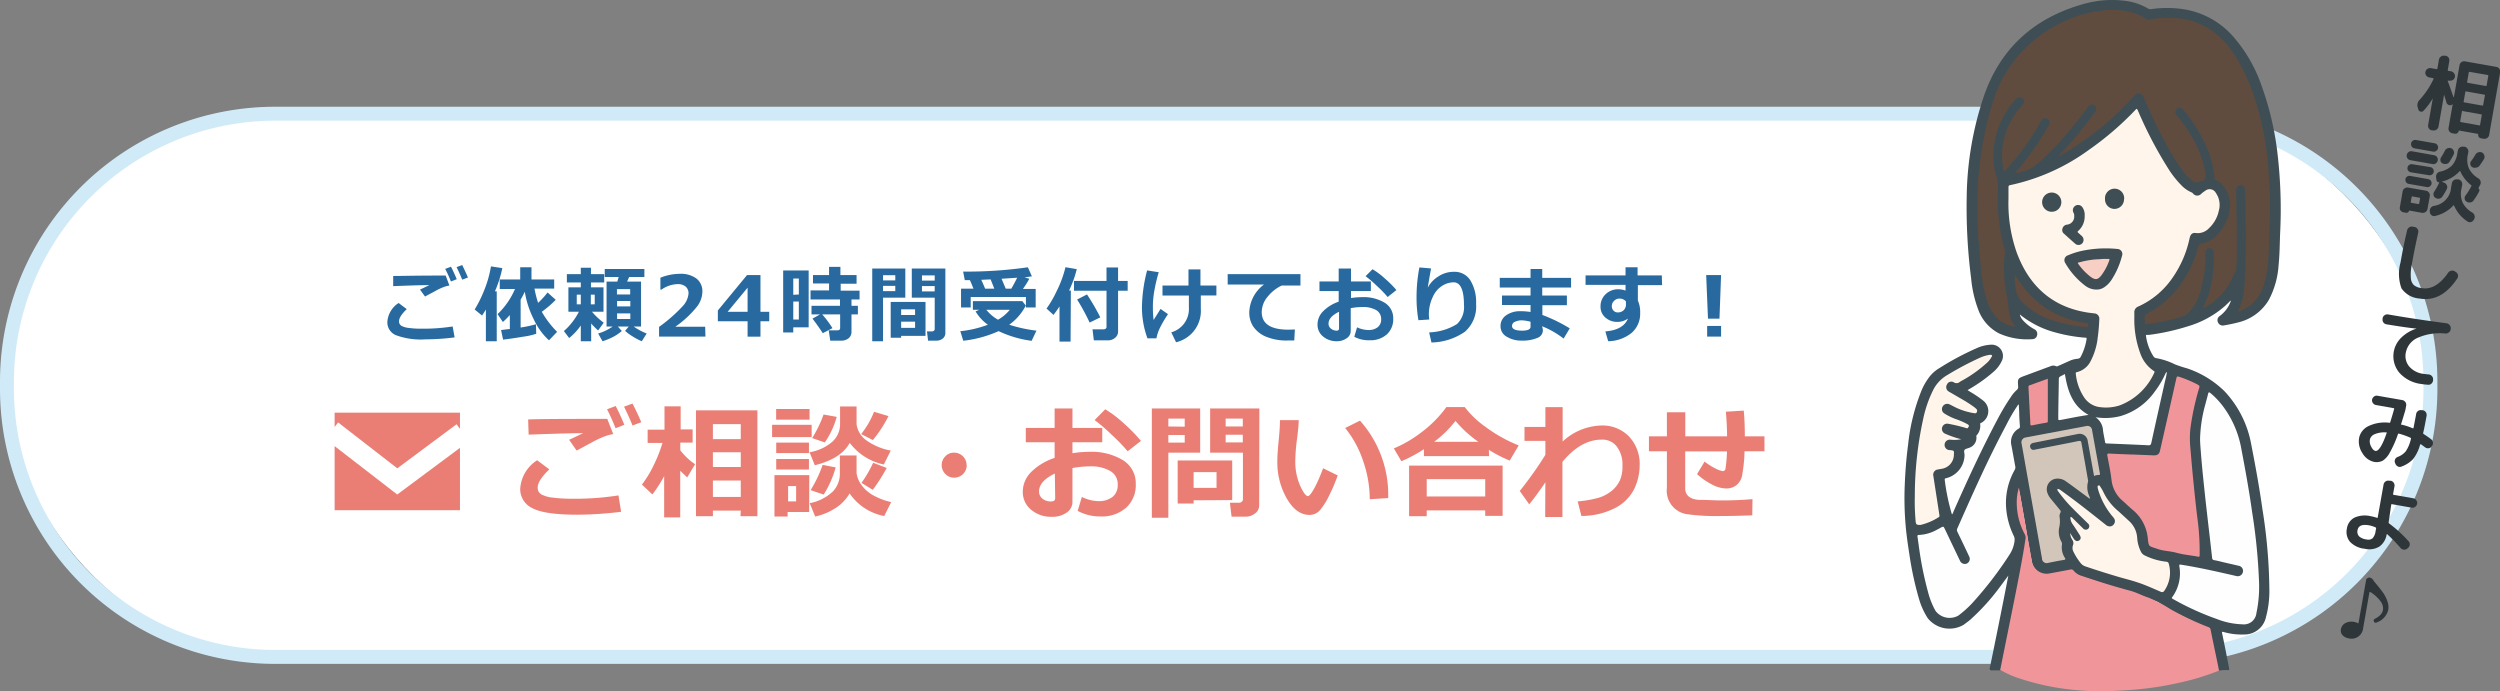 <svg xmlns="http://www.w3.org/2000/svg" width="358.99" height="99.28" viewBox="0 0 358.99 99.28"><rect x="0" y="0" width="358.99" height="99.28" fill="#808080" stroke="none"/><defs><style>.cls-1{fill:#fff;}.cls-2{fill:#d0ebf7;}.cls-3,.cls-4{fill:#ea7e75;}.cls-3{fill-rule:evenodd;}.cls-5{fill:#286aa0;}.cls-6{fill:#3e4e54;}.cls-7{fill:#f0969b;}.cls-8{fill:#604c3f;}.cls-9{fill:#fff5eb;}.cls-10{fill:#fefefe;}.cls-11{fill:#d2c6ba;}.cls-12{fill:#614c3f;}.cls-13{fill:#f8cfc5;}.cls-14{fill:#2f363a;}</style></defs><title>f_mail</title><g id="レイヤー_2" data-name="レイヤー 2"><g id="ヘッダー"><rect class="cls-1" x="1" y="16.33" width="348" height="78" rx="38.5"/><path class="cls-2" d="M310.5,17.33A37.54,37.54,0,0,1,348,54.83v1a37.55,37.55,0,0,1-37.5,37.5H39.5A37.55,37.55,0,0,1,2,55.83v-1a37.54,37.54,0,0,1,37.5-37.5h271m0-2H39.5A39.49,39.49,0,0,0,0,54.83v1a39.5,39.5,0,0,0,39.5,39.5h271A39.5,39.5,0,0,0,350,55.83v-1a39.49,39.49,0,0,0-39.5-39.5Z"/><polygon class="cls-3" points="48.55 60.66 57.05 67.25 65.56 60.92 66.05 61.58 66.05 59.26 48.05 59.26 48.05 61.31 48.55 60.66"/><polygon class="cls-3" points="57.04 71.01 48.05 64.06 48.05 73.26 66.05 73.26 66.05 64.31 57.04 71.01"/><path class="cls-4" d="M89.19,73.49a53.27,53.27,0,0,1-6.29.42c-3.11,0-5.26-.31-6.43-.93a3,3,0,0,1-1.77-2.75,5.22,5.22,0,0,1,2.43-4.14l1.75,1.31c-1.11,1.06-1.67,1.93-1.67,2.61a1.38,1.38,0,0,0,.11.55,1.19,1.19,0,0,0,.51.48,4.42,4.42,0,0,0,1.49.41,22,22,0,0,0,2.74.17h.65a41,41,0,0,0,6.1-.48ZM88.06,62.33a6.61,6.61,0,0,0-1.35.38,13.24,13.24,0,0,0-1.51.7L82.8,64.7l-1.08-1.55c.22-.09.9-.41,2-.95-1.73,0-4.34.09-7.81.21l-.07-2.18c1.66-.06,4.83-.08,9.51-.08H87.2ZM89.65,61l-1.26.49a28.23,28.23,0,0,0-1.22-2.72l1.24-.47A29.67,29.67,0,0,1,89.65,61Zm2.43-.37-1.25.47c-.37-.9-.77-1.8-1.22-2.7l1.21-.45C91.26,58.78,91.68,59.68,92.08,60.6Z"/><path class="cls-4" d="M95.37,68.37A19.19,19.19,0,0,1,93.68,71l-1.5-1.42a15.87,15.87,0,0,0,1.68-2.76,20.56,20.56,0,0,0,1.27-3.22H93v-1.9h2.42V58.35h2.32v3.31h1.72v1.9H97.69v1.1a9.1,9.1,0,0,0,2.12,2l-1.13,1.89c-.38-.35-.71-.67-1-.95V74.3H95.37Zm11,4.95h-4v.8H99.94V58.92h8.82v15.2h-2.43Zm0-10.26V60.9h-4v2.16Zm-4,4h4V64.94h-4Zm0,4.3h4V69h-4Z"/><path class="cls-4" d="M116.55,62.76h-5.68V61h5.68Zm-.36,10.76H113.1v.65h-1.89V68.23h5Zm.06-13.26h-4.8V58.73h4.8Zm-.09,4.8h-4.7v-1.5h4.7Zm0,2.36h-4.7V65.91h4.7ZM114.32,72V69.8h-1.15V72ZM122,70.85a6.05,6.05,0,0,1-2,2.09,8.67,8.67,0,0,1-2.94,1.23l-.79-1.92a6.58,6.58,0,0,0,3.33-1.68,3.67,3.67,0,0,0,1-2.56V65.4H123v2.54a3.65,3.65,0,0,0,.72,1.72,5.17,5.17,0,0,0,1.91,1.59,9.42,9.42,0,0,0,2.34.85l-1,2A7.74,7.74,0,0,1,122,70.85Zm0-7.22c-.82,1.49-2.48,2.55-5,3.18l-.75-1.87a6.65,6.65,0,0,0,3.26-1.5,3.38,3.38,0,0,0,1.12-2.54V58.37H123v2.56a3.41,3.41,0,0,0,1.49,2.36,8.82,8.82,0,0,0,3.42,1.41l-1,2A8.24,8.24,0,0,1,122.05,63.63ZM120,67.12a14.7,14.7,0,0,1-1.72,3.9l-1.88-.64a18.25,18.25,0,0,0,1.73-3.63Zm.15-7.26a12.11,12.11,0,0,1-1.71,3.67l-1.82-.62a17.19,17.19,0,0,0,1.64-3.39Zm7.43-.11a17.67,17.67,0,0,1-2.24,3.44l-1.68-.86a12.45,12.45,0,0,0,1.85-3.2Zm-.25,7.45a27.29,27.29,0,0,1-2,3.14l-1.63-1a17.21,17.21,0,0,0,1.68-2.89Z"/><path class="cls-4" d="M138.82,66.79a1.79,1.79,0,0,1-1.8,1.8,1.69,1.69,0,0,1-1.27-.53,1.79,1.79,0,0,1,0-2.54A1.69,1.69,0,0,1,137,65a1.79,1.79,0,0,1,1.8,1.8Z"/><path class="cls-4" d="M154.75,73.36l.6-2a5.63,5.63,0,0,0,2.41.6,3.17,3.17,0,0,0,2-.61,2.11,2.11,0,0,0,.74-1.71,2.17,2.17,0,0,0-1.06-2,5.48,5.48,0,0,0-2.95-.67,14,14,0,0,0-2.49.24V72a1.85,1.85,0,0,1-.85,1.62,3.56,3.56,0,0,1-2.12.59,4.42,4.42,0,0,1-2.95-1,3.25,3.25,0,0,1-1.21-2.61,4,4,0,0,1,1.23-2.85,8.62,8.62,0,0,1,3.34-2V63.51h-4.14V61.45h4.14v-2.8H154v2.8h4.28v2.06H154v1.57a15.47,15.47,0,0,1,2.45-.2,8.67,8.67,0,0,1,4.8,1.2,3.87,3.87,0,0,1,1.84,3.43,4.33,4.33,0,0,1-1.39,3.4A5.26,5.26,0,0,1,158,74.16,6.73,6.73,0,0,1,154.75,73.36ZM151.47,68c-1.51.72-2.27,1.59-2.27,2.58a1.32,1.32,0,0,0,.53,1.06A1.88,1.88,0,0,0,151,72c.35,0,.52-.17.52-.5Zm12.35-4.68-1.89,1.48a25.75,25.75,0,0,0-2.27-2.34,23.67,23.67,0,0,0-2.48-2.14l1.53-1.55a16.8,16.8,0,0,1,2.64,2A24,24,0,0,1,163.82,63.29Z"/><path class="cls-4" d="M172.34,65h-4.57v9.34H165.4V58.65h6.94Zm-2.22-3.73V60.11h-2.35v1.13Zm0,2.29v-1.1h-2.35v1.1Zm1.28,8.28v.47h-2.29V66.12h7.83v5.69Zm0-1.78h3.29V67.8H171.4Zm9.41,2.52a1.39,1.39,0,0,1-.58,1.14,2.12,2.12,0,0,1-1.38.47h-2l-.24-2h1.32a.54.54,0,0,0,.38-.14.44.44,0,0,0,.17-.36V65h-4.71V58.65h7.07ZM176,61.24h2.46V60.11H176Zm2.46,1.19H176v1.1h2.46Z"/><path class="cls-4" d="M192.09,68.27A25.15,25.15,0,0,1,190.94,71a10.5,10.5,0,0,1-1.36,2.22,2,2,0,0,1-1.54.72c-1.26,0-2.35-.78-3.26-2.35a10.47,10.47,0,0,1-1.36-5.38c0-.66.06-1.64.19-2.94s.19-2.29.19-2.94h2.69q0,.89-.27,2.91a25.88,25.88,0,0,0-.22,2.92,8.58,8.58,0,0,0,.68,3.55c.45,1,.84,1.53,1.15,1.53s1.18-1.34,2.16-4Zm7.25,3.25-2.65.17a16.7,16.7,0,0,0-.95-5.49,15,15,0,0,0-2.58-4.74l2.13-1.06A16,16,0,0,1,199.34,71.52Z"/><path class="cls-4" d="M213.83,65.5h-9.36v-1a20,20,0,0,1-3.24,1.73l-1.08-1.84A17.71,17.71,0,0,0,204.21,62a17,17,0,0,0,3.49-3.55h2.63a13.36,13.36,0,0,0,2.89,2.78,21.19,21.19,0,0,0,4.86,2.73l-1.29,2.18a19,19,0,0,1-3-1.55Zm-.56,7.79h-8.4v.83h-2.53V66.86h13.43v7.22h-2.5Zm-8.4-2h8.4V68.8h-8.4Zm1-7.85h6.42A16.71,16.71,0,0,1,209,60.44,15.44,15.44,0,0,1,205.87,63.49Z"/><path class="cls-4" d="M221.91,69.26c-.9,1.32-1.68,2.38-2.32,3.16l-1.36-1.92a52.12,52.12,0,0,0,3.68-5.19v-2h-3v-2h3V58.46h2.48V63.4a8.47,8.47,0,0,1,5.54-2.3,5.29,5.29,0,0,1,4,1.59,5.75,5.75,0,0,1,1.52,4.13,8,8,0,0,1-.77,3.37A6.23,6.23,0,0,1,232,72.91a10.68,10.68,0,0,1-4.92,1.18L226.55,72a16,16,0,0,0,3.09-.55,5.53,5.53,0,0,0,1.83-1A4.26,4.26,0,0,0,232.6,69a4.86,4.86,0,0,0,.38-2v-.2a4.25,4.25,0,0,0-.79-2.64A2.57,2.57,0,0,0,230,63.13q-3,0-5.64,3.19v7.92h-2.48Z"/><path class="cls-4" d="M251.62,74c-1.8.07-3.34.1-4.63.1a30.33,30.33,0,0,1-4.63-.25,3.4,3.4,0,0,1-3-3.8V64.8h-2.58V62.66h2.58V59.2H242v3.46h6c0-1.11-.07-2.29-.17-3.54l2.57-.16c.1,1.12.15,2.35.15,3.7h2.82V64.8h-2.86a22.31,22.31,0,0,1-.38,3.62,2.39,2.39,0,0,1-.79,1.25,2.31,2.31,0,0,1-1.53.47,4.54,4.54,0,0,1-2-.58,9.75,9.75,0,0,1-2.12-1.48l1.08-1.8a8.61,8.61,0,0,0,1.58,1,3.73,3.73,0,0,0,1,.37.42.42,0,0,0,.3-.11.38.38,0,0,0,.13-.25c0-.1.06-.41.11-.92s.08-1,.1-1.55h-6v5.29c0,1,.67,1.59,2,1.67h.27c.91,0,1.91.08,3,.08,1.62,0,3.08-.07,4.39-.19Z"/><path class="cls-5" d="M65.28,48.45a34.72,34.72,0,0,1-4.19.28,10.23,10.23,0,0,1-4.29-.62,2,2,0,0,1-1.18-1.84,3.49,3.49,0,0,1,1.62-2.76l1.17.88q-1.11,1.05-1.11,1.74a.83.83,0,0,0,.07.36.77.77,0,0,0,.34.33,2.89,2.89,0,0,0,1,.27,13,13,0,0,0,1.83.11H61A27.81,27.81,0,0,0,65,46.88ZM64.53,41a4.38,4.38,0,0,0-.9.25,8.14,8.14,0,0,0-1,.47l-1.6.86-.72-1c.15-.06.6-.28,1.36-.64-1.15,0-2.89.06-5.21.15l0-1.46c1.1,0,3.22-.06,6.34-.06H64Zm1.06-.91-.84.33a19.79,19.79,0,0,0-.82-1.81l.83-.31C65.07,38.9,65.34,39.5,65.59,40.1Zm1.61-.24-.83.31q-.36-.9-.81-1.8l.81-.3C66.66,38.65,66.94,39.24,67.2,39.86Z"/><path class="cls-5" d="M72.13,38.5a16.41,16.41,0,0,1-1.06,3.33h.26V49H69.77V44.45c-.16.26-.34.55-.55.86l-1.06-.87a17.41,17.41,0,0,0,1.34-2.69,15.89,15.89,0,0,0,1-3.5ZM77,47.93a10.28,10.28,0,0,1-1.89.42c-1.06.18-2,.32-2.87.42l-.29-1.38,1.26-.15v-2a13.26,13.26,0,0,1-1,1l-.76-1.13a11,11,0,0,0,2.5-3.61H71.76V40.13H74.7V38.38h1.62v1.75h3.26v1.31H76.75a14.85,14.85,0,0,0,.52,2.05A12.59,12.59,0,0,0,78.63,42l1.17,1.05a14.76,14.76,0,0,1-2,1.72A13.36,13.36,0,0,0,80,47.65l-1.17,1.22a9.61,9.61,0,0,1-2.22-3.09,13.5,13.5,0,0,1-1.25-3.89,12.38,12.38,0,0,1-.6,1.14v4a17.21,17.21,0,0,0,2.2-.47Z"/><path class="cls-5" d="M83.4,46.74a8.56,8.56,0,0,1-1.67,1.8l-.76-1a9.27,9.27,0,0,0,2.16-2.78H81.62v-3.5H83.4v-.7h-2v-1.2h2v-.91h1.46v.91h1.9v1.2h-1.9v.7h1.8v3.5H85a10,10,0,0,0,1.69,1.58l-.8,1.11a10.1,10.1,0,0,1-1-1V49H83.4Zm0-4.43h-.58V43.7h.58Zm2,1.39V42.31h-.56V43.7Zm3.89,3.83A6.42,6.42,0,0,1,88,48.4a9.2,9.2,0,0,1-1.48.6l-.63-1.11a7,7,0,0,0,2.08-1H87.1V40.44h1.54l.2-.66h-2V38.63h5.69v1.15H90.34l-.29.66h2v6.45H91a8.65,8.65,0,0,0,1.86,1L92.16,49a7.64,7.64,0,0,1-1.28-.67,6.79,6.79,0,0,1-1.12-.82l.52-.62H88.72Zm1.2-5.25v-.76h-1.9v.76ZM88.61,44h1.9v-.78h-1.9Zm1.9,1h-1.9v.81h1.9Z"/><path class="cls-5" d="M101.3,48.33H94.64V46.94A22.26,22.26,0,0,0,98,44a3.05,3.05,0,0,0,.87-1.85,1.24,1.24,0,0,0-.42-1,1.7,1.7,0,0,0-1.15-.35,4.22,4.22,0,0,0-2.32.79h-.15V39.88a7.56,7.56,0,0,1,2.77-.56,3.76,3.76,0,0,1,2.41.68,2.31,2.31,0,0,1,.85,1.92,3.68,3.68,0,0,1-.69,2,14.73,14.73,0,0,1-3.2,3h4.29Z"/><path class="cls-5" d="M110.46,46.13H109.2v2.21h-1.85V46.13h-4.27V44.58l4.19-5.08h1.93v5.27h1.26Zm-3.11-1.36V41.31l-2.86,3.46Z"/><path class="cls-5" d="M116.12,47h-2.21v.74h-1.45v-8.9h3.66Zm-1.41-4.71V40h-.8v2.33Zm0,3.59V43.3h-.8v2.58Zm4.83,1.24-1.39.72c-.44-.67-.93-1.37-1.48-2.09l1.08-.6h-1.22V43.91h4.09V43h-4.23V41.7h2.66v-1h-2.31V39.5h2.31V38.32h1.63V39.5H123v1.24h-2.28v1h2.71V43h-1.16v.91h.92v1.24h-.92v2.43a1.18,1.18,0,0,1-.42,1,1.71,1.71,0,0,1-1.13.34h-1.5L119,47.43h1.27c.25,0,.37-.12.37-.35V45.15h-2.57A15,15,0,0,1,119.54,47.12Z"/><path class="cls-5" d="M130,42.74H126.8V49h-1.55V38.56H130Zm-1.44-2.48v-.74H126.8v.74Zm0,1.55v-.76H126.8v.76Zm.84,6.42v.27h-1.5V43.36h5v4.87Zm2-3v-.81h-2v.81Zm-2,1.85h2v-.89h-2Zm6.35.77a1,1,0,0,1-.38.77,1.48,1.48,0,0,1-.93.3h-1.17l-.16-1.33h.73a.39.39,0,0,0,.26-.1.29.29,0,0,0,.12-.24V42.74h-3.29V38.56h4.82Zm-3.36-7.56h1.83v-.74h-1.83Zm1.83.79h-1.83v.76h1.83Z"/><path class="cls-5" d="M147.3,43.88a7.75,7.75,0,0,1-2.38,2.75,21,21,0,0,0,3.91.85l-.69,1.46a15.73,15.73,0,0,1-4.74-1.39,17,17,0,0,1-5.08,1.38l-.42-1.37a15.69,15.69,0,0,0,3.95-.93,6.3,6.3,0,0,1-1.76-1.91l.51-.23h-.9V43.24h7.1Zm-7.51-2.43c-.23-.55-.4-1-.52-1.22h-.73L138.3,39a62.28,62.28,0,0,0,9.3-.62l.58,1.31c-.2,0-.55.09-1.06.14l.69.2a15.84,15.84,0,0,1-.92,1.46h1.83v2.66h-1.4v-1.5h-7.93v1.5H138V41.45Zm1.12-1.27c.26.57.44,1,.55,1.27h1.32l-.53-1.33Zm2.4,5.73A6,6,0,0,0,145,44.49h-3.36A5.72,5.72,0,0,0,143.31,45.91Zm1.11-4.46h.8c.32-.55.6-1.07.84-1.57l-2.24.15Z"/><path class="cls-5" d="M153.73,49.05h-1.59V44c-.22.35-.51.76-.86,1.22l-1-.91a15.74,15.74,0,0,0,1.45-2.5A16.3,16.3,0,0,0,153,38.37l1.62.28a15.22,15.22,0,0,1-1.11,3.07h.26Zm6.82-1.38a1.11,1.11,0,0,1-.42.83,1.48,1.48,0,0,1-1,.37h-2.06l-.19-1.58h1.62a.43.43,0,0,0,.26-.09.28.28,0,0,0,.13-.23V41.75h-4.67V40.34h4.67V38.41h1.66v1.93h1.38v1.41h-1.38ZM158,45.57l-1.53.75a31,31,0,0,0-1.8-3.31l1.42-.73A32,32,0,0,1,158,45.57Z"/><path class="cls-5" d="M167.72,45.11a16.18,16.18,0,0,0-1.27,2.2,6.3,6.3,0,0,0-.39,1.27h-1.29a12.76,12.76,0,0,1-.79-4.47,21.77,21.77,0,0,1,.74-5.28l1.67.26a23.62,23.62,0,0,0-.69,3,13.42,13.42,0,0,0-.15,2,16.42,16.42,0,0,0,.1,1.86c.23-.36.57-.89,1-1.59Zm1.14,4-.67-1.39a3.47,3.47,0,0,0,2.53-3.51V42.44h-3.79V41h3.73V38.68h1.72V41h2.29v1.43h-2.24v1.87A4.62,4.62,0,0,1,168.86,49.15Z"/><path class="cls-5" d="M185.94,47.31l-.09,1.58-.84,0a7.65,7.65,0,0,1-3.37-.61,4.08,4.08,0,0,1-1.73-1.47,3.65,3.65,0,0,1-.52-1.95,5.17,5.17,0,0,1,2.11-4l-5.21,0v-1.5h10.45V41h-2.69A5.77,5.77,0,0,0,182,42.64a3.46,3.46,0,0,0-.82,2.17q0,2.53,3.85,2.53Z"/><path class="cls-5" d="M194.47,48.36l.4-1.36a3.83,3.83,0,0,0,1.61.39,2.07,2.07,0,0,0,1.35-.4,1.39,1.39,0,0,0,.5-1.14,1.47,1.47,0,0,0-.71-1.32,3.78,3.78,0,0,0-2-.44,9,9,0,0,0-1.66.16v3.23a1.24,1.24,0,0,1-.57,1.08A2.4,2.4,0,0,1,192,49a3,3,0,0,1-2-.67,2.16,2.16,0,0,1-.81-1.74,2.7,2.7,0,0,1,.81-1.9,5.76,5.76,0,0,1,2.23-1.37V41.8h-2.76V40.42h2.76V38.56H194v1.86h2.85V41.8H194v1a9.86,9.86,0,0,1,1.63-.13,5.79,5.79,0,0,1,3.2.8,2.57,2.57,0,0,1,1.23,2.28,2.91,2.91,0,0,1-.92,2.27,3.54,3.54,0,0,1-2.47.84A4.39,4.39,0,0,1,194.47,48.36Zm-2.19-3.59c-1,.48-1.51,1.06-1.51,1.72a.86.86,0,0,0,.35.7,1.26,1.26,0,0,0,.82.29.3.3,0,0,0,.34-.34Zm8.24-3.12-1.26,1a16.39,16.39,0,0,0-1.52-1.57,16.73,16.73,0,0,0-1.65-1.42l1-1A11,11,0,0,1,198.87,40,15.15,15.15,0,0,1,200.52,41.65Z"/><path class="cls-5" d="M205.55,49.18l-.33-1.45a8.11,8.11,0,0,0,4-1.2,3.34,3.34,0,0,0,1-2.72c0-2.18-.5-3.27-1.49-3.27a3.13,3.13,0,0,0-1.62.49,3.58,3.58,0,0,0-1.38,1.64,5.71,5.71,0,0,0-.55,2.43,5.32,5.32,0,0,0,.06.78l-1.56.1a19.12,19.12,0,0,1-.27-3.31,22.47,22.47,0,0,1,.41-4.27l1.68.15q-.18.91-.48,2.76a4.11,4.11,0,0,1,1.47-1.58,4,4,0,0,1,2.28-.7,2.66,2.66,0,0,1,2.37,1.23,6,6,0,0,1,.82,3.38,4.8,4.8,0,0,1-1.61,4A8.71,8.71,0,0,1,205.55,49.18Z"/><path class="cls-5" d="M225.41,47.15l-.88,1.47a12.58,12.58,0,0,0-3.09-1.77l.06.25a1.55,1.55,0,0,1,.05.35,1.17,1.17,0,0,1-.81,1.08,5.39,5.39,0,0,1-2.23.38,4,4,0,0,1-2.15-.56,1.7,1.7,0,0,1-.89-1.51,1.82,1.82,0,0,1,.82-1.57,3.35,3.35,0,0,1,2-.58,8.24,8.24,0,0,1,1.49.11v-1h-4.1V42.44h4.1V41.29h-4.42V39.9h4.42V38.63h1.68V39.9h4.14v1.39h-4.14v1.15H225v1.39h-3.52v1.4A22.38,22.38,0,0,1,225.41,47.15Zm-5.63-.24V46.2a5.63,5.63,0,0,0-1.24-.2,2.26,2.26,0,0,0-1,.21.65.65,0,0,0-.42.59c0,.45.48.68,1.46.68C219.37,47.48,219.78,47.29,219.78,46.91Z"/><path class="cls-5" d="M238.67,40.94h-3.48v2.22a4,4,0,0,1,.33,1.8,3.61,3.61,0,0,1-1.25,2.86A5.5,5.5,0,0,1,230.93,49l-.41-1.41c1.72-.14,2.8-.75,3.25-1.85a2.52,2.52,0,0,1-1.52.48,2.49,2.49,0,0,1-1.72-.62,2,2,0,0,1-.7-1.58,2.35,2.35,0,0,1,.74-1.78,2.55,2.55,0,0,1,1.85-.7,2.9,2.9,0,0,1,1,.19v-.82h-5.74V39.55h5.74V38.38h1.73v1.17h3.48Zm-5.19,2.67v-.33a1.19,1.19,0,0,0-1-.4,1,1,0,0,0-.71.33,1,1,0,0,0-.32.72.92.92,0,0,0,.23.66.8.8,0,0,0,.62.27,1.18,1.18,0,0,0,.89-.35A1.2,1.2,0,0,0,233.48,43.61Z"/><path class="cls-5" d="M247.14,39.5l-.23,6.26h-1.65L245,39.5Zm0,8.83h-2V46.8h2Z"/><path class="cls-6" d="M285.69,96.11c.92-4.46,1.82-8.92,2.7-13.46l-1.12,1.51A31.11,31.11,0,0,1,282.91,89c-.29.25-.61.46-.91.7a4,4,0,0,1-5.19-.94,10.45,10.45,0,0,1-1.23-2.7,46.66,46.66,0,0,1-1.39-6.39c-.23-1.45-.44-2.9-.56-4.36a44.88,44.88,0,0,1-.12-5.56c.08-2,.22-3.9.48-5.84a28.63,28.63,0,0,1,2-8,9.1,9.1,0,0,1,1.07-1.8,5,5,0,0,1,1.43-1.25A39.87,39.87,0,0,1,283.84,50a5.51,5.51,0,0,1,2-.5,1.62,1.62,0,0,1,1.59,2.37,4.7,4.7,0,0,1-1.25,1.59,21.59,21.59,0,0,1-3.31,2.36l-.34.2.41.26a15.6,15.6,0,0,1,1.79,1.21,1.91,1.91,0,0,1-.25,3.24c-.08,0-.15.07-.13.21a2,2,0,0,1-.46,1.51.25.25,0,0,0-.09.25,1.5,1.5,0,0,1-1,1.59c-.24.11-.58.14-.7.32s0,.49,0,.74a3.47,3.47,0,0,1-2.61,3.31c-.14,0-.27.07-.23.29a30.46,30.46,0,0,0,1,4.82.9.9,0,0,0,.05.09.87.87,0,0,0,.19-.37c2-4.52,4.06-9,6.39-13.38a30.76,30.76,0,0,1,1.9-3.16,4.52,4.52,0,0,1,.8-.94.58.58,0,0,0,.21-.52c-.09-1.14-.06-1.16,1-1.55l3.69-1.37a.88.88,0,0,1,.71,0,.32.32,0,0,0,.3,0l1.88-.84a4,4,0,0,1,1-.22.52.52,0,0,0,.4-.27,8.16,8.16,0,0,0,.85-2.58c0-.21-.12-.16-.22-.17a22.34,22.34,0,0,1-4.22-.74,13.61,13.61,0,0,1-5.16-2.6,1.86,1.86,0,0,0,.42.8,6.08,6.08,0,0,0,1.66,1.32.74.74,0,0,1,.39.93.67.67,0,0,1-.63.5,9.9,9.9,0,0,1-4.81-.82,6.23,6.23,0,0,1-3-3.44A17,17,0,0,1,283.05,40a79.82,79.82,0,0,1-.64-11.66A46.88,46.88,0,0,1,285,13.45c2.46-6.79,7.38-11,14.28-12.9a14.79,14.79,0,0,1,5.62-.46,8.56,8.56,0,0,1,3.54,1.13.64.64,0,0,0,.45.09,15.84,15.84,0,0,1,4.56,0,11.91,11.91,0,0,1,7.22,3.93,21.21,21.21,0,0,1,4.11,7.15,43.25,43.25,0,0,1,2.18,9,69,69,0,0,1,.45,12.27c-.05,1.46-.06,2.93-.21,4.38a12.4,12.4,0,0,1-1.39,5,7,7,0,0,1-4.47,3.27c-.65.17-1.3.3-2,.42a.75.75,0,0,1-.84-.42.72.72,0,0,1,.24-.93,4.5,4.5,0,0,0,1.57-2.08s.05-.09,0-.14l-.72.7a14.11,14.11,0,0,1-5.43,3,32.12,32.12,0,0,1-5.58,1.23l-.28,0c-.12,0-.17,0-.14.17a7.17,7.17,0,0,0,1.08,2.93.55.55,0,0,0,.38.24,9.74,9.74,0,0,1,2.67.88,15.75,15.75,0,0,0,1.72.57,14,14,0,0,1,5.43,3.31,15,15,0,0,1,3.81,7.53c.61,3.11,1.18,6.22,1.62,9.36a77,77,0,0,1,1,11.44,14.36,14.36,0,0,1-.48,4.07,3.16,3.16,0,0,1-3.17,2.52,9.35,9.35,0,0,1-2.93-.36c-.24-.06-.24,0-.2.2.35,1.66.68,3.33,1,5,.05.26,0,.28-.24.28a4.84,4.84,0,0,0-1.2.07c-.2-.07-.18-.25-.21-.4-.32-1.53-.64-3.07-.95-4.61-.05-.25-.12-.5-.16-.75a.51.51,0,0,0-.35-.41A35.71,35.71,0,0,1,313,88.28a26.83,26.83,0,0,1-3-1.74,1.51,1.51,0,0,0-.31-.16c-.86-.34-1.72-.67-2.57-1a35.53,35.53,0,0,0-3.68-1.12c-1.52-.47-3-1-4.54-1.47a2.54,2.54,0,0,1-1.1-.69.5.5,0,0,0-.51-.16c-1,.18-1.94.38-2.91.54a2.22,2.22,0,0,1-2.61-1.8c-.39-2-.73-4.1-1.09-6.15l-.66-3.73a1.63,1.63,0,0,1-.05-.54,2,2,0,0,1,0,.25,9.17,9.17,0,0,0,.92,6.21,1.28,1.28,0,0,1,.13.82c-.42,2.76-1,5.5-1.51,8.24-.64,3.34-1.34,6.68-2,10,0,.11,0,.23-.07.34a.2.2,0,0,1-.21.16c-.42,0-.85,0-1.27,0C285.74,96.26,285.67,96.23,285.69,96.11Z"/><path class="cls-7" d="M285.69,96.11c0,.14.12.12.21.12H287c.17,0,.23,0,.26-.22.69-3.46,1.4-6.92,2.09-10.38.46-2.32.91-4.64,1.31-7l.21-1.35a1.08,1.08,0,0,0-.16-.63,9.6,9.6,0,0,1-1.1-5,7.5,7.5,0,0,1,.3-1.65c.16.94.31,1.79.46,2.64.47,2.67.93,5.34,1.41,8a2.14,2.14,0,0,0,2.49,1.71l3-.56a.42.42,0,0,1,.49.15,2.27,2.27,0,0,0,1,.7c2.36.8,4.73,1.55,7.14,2.19.91.24,1.74.72,2.64,1a19.45,19.45,0,0,1,3.16,1.67,43.83,43.83,0,0,0,5.46,2.57.39.39,0,0,1,.27.34c.37,1.82.75,3.63,1.13,5.45a.92.92,0,0,0,.12.42,35,35,0,0,1-6,1.81,42.83,42.83,0,0,1-4.53.77c-1,.12-2.08.22-3.12.27-1.28.08-2.56.14-3.85.11a36.32,36.32,0,0,1-11.73-2,13.49,13.49,0,0,1-1.93-.89,1,1,0,0,0-.54-.13h-1.15C285.74,96.29,285.59,96.31,285.69,96.11Z"/><path class="cls-8" d="M287.78,24.65a3.24,3.24,0,0,1-.21-1,10.27,10.27,0,0,1,1.31-6.48,11.38,11.38,0,0,1,1.58-2.14.6.6,0,0,0,0-.86.64.64,0,0,0-.94,0,12.39,12.39,0,0,0-3.13,6.34,10.71,10.71,0,0,0,.29,4.84,5.65,5.65,0,0,1,.22,2.09,24.24,24.24,0,0,0,.09,3.71,25.44,25.44,0,0,0,.9,4.82,2.87,2.87,0,0,1-.08,1.08,18.23,18.23,0,0,0,0,2.45,10.36,10.36,0,0,0,.24,2.23,32.71,32.71,0,0,1,.44,3.26,4,4,0,0,0,.73,1.65c.05.07.14.13.11.27a4.71,4.71,0,0,1-2.39-1.08,6.7,6.7,0,0,1-1.82-3.4,22.33,22.33,0,0,1-.65-3.74c-.12-1.22-.21-2.44-.32-3.66a67,67,0,0,1-.16-7.63,34.7,34.7,0,0,1,.29-3.66,46.69,46.69,0,0,1,.84-5.12,35,35,0,0,1,1.58-5.48,17.84,17.84,0,0,1,3.1-5.11,19.47,19.47,0,0,1,6.43-4.88,18.32,18.32,0,0,1,5.36-1.6,10.91,10.91,0,0,1,5,.36,5.1,5.1,0,0,1,1.36.68,1,1,0,0,0,.84.18,15.05,15.05,0,0,1,3.35-.2,10.44,10.44,0,0,1,6.05,2.27A14.08,14.08,0,0,1,321.54,9a28.88,28.88,0,0,1,2.65,6.52,43.07,43.07,0,0,1,1.07,4.79c.17,1.06.31,2.13.41,3.2.12,1.38.2,2.76.26,4.15s.05,2.67,0,4-.07,2.46-.12,3.69a21.78,21.78,0,0,1-.63,5.21,6.33,6.33,0,0,1-1.64,2.93,5.73,5.73,0,0,1-2.23,1.27A7.85,7.85,0,0,0,322,43.1a13.06,13.06,0,0,0,.3-2.16c.24-3.3.21-6.61.17-9.92,0-1.28,0-2.56-.11-3.84a.62.62,0,0,0-.66-.59.66.66,0,0,0-.59.7c0,.17,0,.34,0,.51,0,1.64.06,3.29.09,4.93,0,1,0,2,0,3.05s0,2-.11,3c0,.22-.19.32-.27.49a16.4,16.4,0,0,1-.8,1.63,8.9,8.9,0,0,1-3.7,3.38c.19-.42.36-.77.51-1.13a15,15,0,0,0,.95-3.9,23.28,23.28,0,0,0,.12-2.89c0-.46-.23-.71-.62-.71s-.6.26-.6.7a17.6,17.6,0,0,1-.83,5.85,6.59,6.59,0,0,1-1.79,2.88,1.57,1.57,0,0,1-.57.34,27.86,27.86,0,0,1-4,.94l-1.15.19c-.22,0-.37,0-.35-.29s-.09-.77.06-1,.55-.36.84-.53A14,14,0,0,0,314,39.48a16.54,16.54,0,0,0,1.71-4.23A.3.3,0,0,1,316,35a4.2,4.2,0,0,0,2.6-1.51,6.27,6.27,0,0,0,1.52-3.12,4.38,4.38,0,0,0-1.14-4,2.48,2.48,0,0,0-.8-.51.27.27,0,0,1-.19-.25,14,14,0,0,0-1.46-5.22,23,23,0,0,0-2.94-4.56.83.83,0,0,0-.47-.35.6.6,0,0,0-.66.29.65.65,0,0,0,.07.77A20.73,20.73,0,0,1,315.47,21a14.11,14.11,0,0,1,1.19,3.71,5,5,0,0,1,.07.56c0,.28,0,.49-.32.61s-.68.22-1,.32c-.15.05-.28,0-.41-.12a7.43,7.43,0,0,1-1.8-1.91,32.56,32.56,0,0,1-2.32-3.79c-1.09-2-2.06-4.14-3-6.26a1,1,0,0,0-.4-.59.68.68,0,0,0-.92.14c-.6.62-1.19,1.26-1.81,1.88a41.11,41.11,0,0,1-6.56,5.35c-.78.52-1.57,1-2.39,1.44-.07,0-.14.11-.25.08l1-1.06a58.74,58.74,0,0,0,4.31-5.28.63.63,0,0,0-.12-.95c-.3-.22-.65-.14-.93.24q-.82,1.14-1.71,2.25c-.75.93-1.52,1.84-2.32,2.73s-1.39,1.46-2.11,2.17a17.22,17.22,0,0,1-1.84,1.56,5.1,5.1,0,0,1-1.62.6,3.36,3.36,0,0,1-.88.2l.84-1a38.71,38.71,0,0,0,3.37-4.77c.22-.37.44-.75.65-1.13a.64.64,0,1,0-1.11-.62,33.74,33.74,0,0,1-3.11,4.75A30.48,30.48,0,0,1,287.78,24.65Z"/><path class="cls-9" d="M306.48,45.66a14,14,0,0,0,.89,5.17,5,5,0,0,0,1.91,2.44c.08.06.15.09.08.22a8.89,8.89,0,0,1-5,4.73,6.45,6.45,0,0,1-2.83.24,3.17,3.17,0,0,1-2.22-1.34,7.46,7.46,0,0,1-1.24-3.5c0-.15.06-.16.15-.18a3,3,0,0,0,2-1.61,9.48,9.48,0,0,0,1-3.33,25.68,25.68,0,0,0,.23-2.63.76.76,0,0,0-.72-.87c-5.6-.55-9.25-3.59-11.16-8.8a21.39,21.39,0,0,1-1.16-7.69c0-.55,0-1.11,0-1.66a.24.24,0,0,1,.21-.26,29.63,29.63,0,0,0,11.31-5.05,43.75,43.75,0,0,0,6.66-5.71c.26-.27.26-.27.41.06a58.59,58.59,0,0,0,4.39,8.38,14.16,14.16,0,0,0,1.87,2.36,4.41,4.41,0,0,0,1.45,1,.65.65,0,0,1,.22.18.76.76,0,0,0,1.13.05,3.82,3.82,0,0,1,.6-.46,1,1,0,0,1,1.53.31,3,3,0,0,1,.43,2.52,4.76,4.76,0,0,1-1.4,2.52,2.21,2.21,0,0,1-1.92.71c-.47-.07-.75.18-.87.69A15.51,15.51,0,0,1,312,39.84,11.87,11.87,0,0,1,307.08,44a.88.88,0,0,0-.6.91C306.49,45.15,306.48,45.4,306.48,45.66Z"/><path class="cls-10" d="M324.38,83.36a18.36,18.36,0,0,1-.37,4.69,1.8,1.8,0,0,1-2,1.6,10.86,10.86,0,0,1-3.65-.75A39.54,39.54,0,0,1,312,86c-.15-.08-.17-.14-.06-.28a5.78,5.78,0,0,0,1-4.43c0-.19,0-.24.21-.21,2.62.41,5.21,1,7.78,1.59a1.41,1.41,0,0,0,.5.07.77.77,0,0,0,.66-.7.75.75,0,0,0-.63-.8l-2.26-.52c-.41-.1-.82-.21-1.23-.28a.33.33,0,0,1-.32-.35l-.33-2.91c-.23-2-.46-3.92-.67-5.88s-.45-4.19-.61-6.3c-.05-.65-.11-1.29-.12-1.94a20.08,20.08,0,0,1,.79-5.1c.11-.47.25-.92.36-1.39.06-.25.13-.3.35-.12a11.27,11.27,0,0,1,1.6,1.64,14.33,14.33,0,0,1,2.83,6.38c.57,3,1.12,6,1.55,9.09A82.31,82.31,0,0,1,324.38,83.36Z"/><path class="cls-10" d="M289.89,58.08l.06,1.15c0,.68.06,1.35.1,2a.29.29,0,0,1-.13.29A2.2,2.2,0,0,0,288.84,64c.19,1,.36,2,.55,3a.68.68,0,0,1-.09.48,9.63,9.63,0,0,0-1.22,5.55,11,11,0,0,0,1.1,3.94,1.17,1.17,0,0,1,.11.61,4.47,4.47,0,0,1-.69,2,52.94,52.94,0,0,1-5.46,7.1,15.54,15.54,0,0,1-1.92,1.71,2.54,2.54,0,0,1-3.28-.66,11.21,11.21,0,0,1-1.07-2.67,49.92,49.92,0,0,1-1.35-6.76l-.18-1.26c0-.11,0-.23.15-.22a5.77,5.77,0,0,0,2.6-.73c.19-.09.36-.19.54-.29.45-.25.45-.24.68.25l2.13,4.46a.76.76,0,0,0,1,.41.74.74,0,0,0,.33-1c-.56-1.2-1.13-2.39-1.71-3.58a.51.51,0,0,1,0-.45c2.21-5,4.43-10,7-14.8.5-1,1-1.88,1.61-2.78C289.72,58.24,289.75,58.12,289.89,58.08Z"/><path class="cls-7" d="M306.13,65.26l3.15.13c.55,0,.78-.17.9-.72.78-3.45,1.57-6.9,2.34-10.36.06-.27.14-.28.38-.21a16.68,16.68,0,0,1,2.72,1.15c.21.11.25.21.18.44a36.88,36.88,0,0,0-1.27,5.86,13.79,13.79,0,0,0,0,2.8c.13,1.55.26,3.1.42,4.65.18,1.84.37,3.68.6,5.51a35.22,35.22,0,0,1,.31,5.23c0,.19-.05.23-.24.19-1-.18-2.07-.28-3.07-.55s-1.82-.24-2.69-.54c-1.36-.47-1.3-.24-1.46-1.68a6,6,0,0,0-2.22-4c-.45-.39-.88-.8-1.32-1.2a4.56,4.56,0,0,1-1.65-3c-.13-1.18-.39-2.34-.6-3.51-.05-.25,0-.33.26-.32,1.08.06,2.17.1,3.25.14Z"/><path class="cls-11" d="M300.08,71.62,297.88,70c-.4-.3-.81-.59-1.22-.88a2,2,0,0,0-1.5-.37A1.53,1.53,0,0,0,294,70.78a2.75,2.75,0,0,0,.45.8l1.33,1.62c.11.13.19.23.09.41a1.07,1.07,0,0,0-.11.72,3.87,3.87,0,0,1-.07,1.44,2.92,2.92,0,0,0,.31,2,.65.65,0,0,1,.09.43,2.75,2.75,0,0,0,.39,1.86c.13.2.16.3-.15.35-.73.11-1.46.27-2.19.41a.68.68,0,0,1-.92-.64Q292.12,74,291,67.69c-.24-1.35-.47-2.69-.71-4a.7.7,0,0,1,.58-.87l8.72-1.64a.65.65,0,0,1,.82.58L301.54,68c0,.15,0,.22-.15.2a1.79,1.79,0,0,0-.69.15q-.17-.92-.33-1.8c-.19-1.08-.38-2.15-.58-3.23a1.17,1.17,0,0,0-1.42-1L292,63.59c-.39.08-.56.34-.46.65a.48.48,0,0,0,.63.33l4.09-.8c.75-.15,1.5-.29,2.24-.45.24,0,.34,0,.38.25.32,1.79.64,3.59.95,5.38a.42.42,0,0,1,0,.22,3.1,3.1,0,0,0,.24,2.2C300.06,71.44,300.13,71.51,300.08,71.62Z"/><path class="cls-9" d="M295.46,70.2a1.06,1.06,0,0,1,.55.27c2.16,1.54,4.23,3.19,6.31,4.84a1,1,0,0,0,.5.27.71.71,0,0,0,.74-.33.71.71,0,0,0,0-.83,3.5,3.5,0,0,0-.24-.3,10.69,10.69,0,0,1-2-3.68,2.92,2.92,0,0,1-.1-.4c0-.11-.07-.24.08-.31s.22,0,.28.14a5,5,0,0,1,.45.77,8.1,8.1,0,0,0,2.18,2.78l1.5,1.38a3.55,3.55,0,0,1,1.18,2.42,5.12,5.12,0,0,0,.54,2,1.14,1.14,0,0,0,.53.53,9.26,9.26,0,0,0,3.09.91.38.38,0,0,1,.39.35,4.54,4.54,0,0,1-.64,3.8.38.38,0,0,1-.54.16c-1.12-.48-2.24-1-3.38-1.36-1-.34-2-.56-2.93-.85-1.51-.45-3-.92-4.5-1.43a1.44,1.44,0,0,1-.69-.49,8.52,8.52,0,0,1-1.07-1.72,1.14,1.14,0,0,1,0-.87.83.83,0,0,0-.09-.7,1.93,1.93,0,0,1-.33-1l.47.75c.25.39.52.49.81.31s.29-.47.05-.84-.63-1-1-1.53a1.69,1.69,0,0,1-.28-.7c0-.08-.07-.18,0-.26s.2,0,.27.09l1.52,1.5a.52.52,0,0,0,.69.1.5.5,0,0,0,0-.82c-.81-.8-1.64-1.6-2.44-2.42a20.73,20.73,0,0,1-1.85-2.22A.31.31,0,0,1,295.46,70.2Z"/><path class="cls-9" d="M281.63,63.07a5,5,0,0,1-1.54.07.75.75,0,0,0-.21,1.49H280c.61.07.61.07.57.69a2.06,2.06,0,0,1-1.77,2l-.56.1a.75.75,0,0,0-.62.92l.87,5.62c0,.12.05.22-.09.3a8.58,8.58,0,0,1-2.58,1.11,1.63,1.63,0,0,1-.31,0c-.26,0-.39-.11-.42-.4a30.76,30.76,0,0,1-.13-3.72,51.79,51.79,0,0,1,1.22-11.17,17.14,17.14,0,0,1,1.38-4,5.14,5.14,0,0,1,2.09-2.24,43.27,43.27,0,0,1,4.71-2.49,5.23,5.23,0,0,1,1.37-.4c.11,0,.23,0,.3.07s0,.18-.07.26a2.84,2.84,0,0,1-.58.76,18.61,18.61,0,0,1-3.58,2.58,3.72,3.72,0,0,0-.38.22.7.7,0,0,1-.86.06.69.69,0,0,0-1,.34.73.73,0,0,0,.3,1l1.84,1.07a19.29,19.29,0,0,1,1.72,1.1,3.37,3.37,0,0,1,.36.3.39.39,0,0,1,.07.5c-.09.17-.23.14-.38.12a9.43,9.43,0,0,1-3.09-1.05l-.42-.21a.76.76,0,0,0-1,.3.73.73,0,0,0,.24,1,8.14,8.14,0,0,0,1.62.8,10.93,10.93,0,0,1,1.68.73c.14.09.31.17.18.4s-.16.23-.37.16a25.06,25.06,0,0,0-2.56-.61.75.75,0,0,0-.43,1.43A13.84,13.84,0,0,0,281.63,63.07Z"/><path class="cls-10" d="M300.9,59.91a8.8,8.8,0,0,0,3.59-.16,9.14,9.14,0,0,0,4.89-3.47,13.26,13.26,0,0,0,1.56-2.61l.12-.22s0,0,.09,0a7.32,7.32,0,0,1-.23,1.15c-.67,3-1.35,6-2,9-.07.29-.17.36-.46.34-2-.1-3.94-.18-5.91-.26-.18,0-.26-.05-.28-.24-.08-.53-.21-1.06-.28-1.59A2.43,2.43,0,0,0,300.9,59.91Z"/><path class="cls-7" d="M294.06,54.38v4.74c0,.43,0,.87,0,1.3,0,.14,0,.24-.19.27-.71.12-1.42.25-2.12.4-.19,0-.19-.06-.2-.18,0-.48-.05-1-.07-1.43-.07-1.3-.13-2.59-.2-3.88,0-.14,0-.22.16-.27Z"/><path class="cls-12" d="M289.31,39.45c.49.74,1,1.45,1.52,2.13a13.31,13.31,0,0,0,3.75,3.14,13.77,13.77,0,0,0,5.09,1.68c.3,0,.16.25.18.39s-.08.2-.22.18a21.19,21.19,0,0,1-5-1,10.63,10.63,0,0,1-4.15-2.49,3.74,3.74,0,0,1-1.09-2.41A12.17,12.17,0,0,1,289.31,39.45Z"/><path class="cls-10" d="M299.91,59.58c-1.39.2-2.75.49-4.11.74-.22,0-.24,0-.24-.21,0-1.9.06-3.8.08-5.7a.36.36,0,0,1,.2-.35l.67-.35C296.9,56.1,297.58,58.3,299.91,59.58Z"/><path class="cls-6" d="M301,41.58a2.65,2.65,0,0,1-1.54-.53,10.92,10.92,0,0,1-2.92-3.32.73.73,0,0,1,.42-1.07,10.9,10.9,0,0,1,2.52-.74,16.59,16.59,0,0,1,4.56-.17.73.73,0,0,1,.67,1,11.49,11.49,0,0,1-1.51,3.44,3.65,3.65,0,0,1-1.09,1.09A1.91,1.91,0,0,1,301,41.58Z"/><path class="cls-6" d="M299.35,31a2.74,2.74,0,0,1-.92,2.15c-.15.13-.1.18,0,.28s.37.32.54.49a.74.74,0,0,1,.05,1,.72.72,0,0,1-1,.1c-.56-.48-1.12-1-1.66-1.48a.67.67,0,0,1-.19-.75.75.75,0,0,1,.62-.53,1.15,1.15,0,0,0,1.06-1.22.91.91,0,0,0-.11-.51.75.75,0,0,1,1.27-.79A1.91,1.91,0,0,1,299.35,31Z"/><path class="cls-6" d="M305,28.65A1.38,1.38,0,0,1,303.63,30a1.37,1.37,0,0,1-1.36-1.41,1.38,1.38,0,1,1,2.75,0Z"/><path class="cls-6" d="M294.62,30.41A1.38,1.38,0,1,1,296,29.05,1.37,1.37,0,0,1,294.62,30.41Z"/><path class="cls-13" d="M302.19,37.18h.54c.15,0,.23,0,.16.19a7.85,7.85,0,0,1-1.15,2.18c-.5.63-.86.68-1.51.22a8.68,8.68,0,0,1-1.8-1.88c-.14-.19,0-.18.12-.21a12.92,12.92,0,0,1,2.47-.44c.39,0,.78-.05,1.17-.07Z"/><path class="cls-14" d="M347.28,15.76l-.09-.3a1.08,1.08,0,0,1,.26-1.13,11.64,11.64,0,0,0,2-3c0-.06,0-.1-.06-.11l-.56-.1a.7.7,0,0,1-.44-.28.6.6,0,0,1-.11-.5.64.64,0,0,1,.28-.44.68.68,0,0,1,.51-.12l.8.15a.11.11,0,0,0,.13-.09l.22-1.28a.66.66,0,0,1,.28-.43A.64.64,0,0,1,351,8l.17,0a.66.66,0,0,1,.54.77l-.22,1.28c0,.07,0,.11.08.13l.39.06a.69.69,0,0,1,.44.29.68.68,0,0,1,.12.51.66.66,0,0,1-.28.43.72.72,0,0,1-.51.11l-.18,0s0,0-.06,0,0,0,0,.07c.19.49.46,1.26.82,2.29h.06l.81-4.58a.64.64,0,0,1,.28-.44.6.6,0,0,1,.5-.11l4.49.79a.64.64,0,0,1,.44.28.68.68,0,0,1,.12.51l-1.58,9a.64.64,0,0,1-.29.43.68.68,0,0,1-.5.11l-.38-.07a.48.48,0,0,1-.32-.2.46.46,0,0,1-.08-.36s0-.07-.06-.08l-2.66-.47c-.05,0-.07,0-.08.06a.47.47,0,0,1-.2.31.46.46,0,0,1-.36.08l-.35-.06a.67.67,0,0,1-.55-.78l.6-3.41s0,0,0,0h0a.55.55,0,0,1-.15.11.48.48,0,0,1-.45,0,.5.5,0,0,1-.3-.33c-.1-.38-.22-.75-.34-1.13,0,0,0,0,0,0s0,0,0,0l-.8,4.58a.7.7,0,0,1-.28.43.64.64,0,0,1-.5.11l-.17,0a.66.66,0,0,1-.54-.77l.67-3.83s0,0,0,0A9.71,9.71,0,0,1,348,15.91a.36.36,0,0,1-.38.12A.38.38,0,0,1,347.28,15.76Zm6.24.27-.24,1.37c0,.07,0,.11.09.13L356,18a.09.09,0,0,0,.13-.08l.24-1.38a.09.09,0,0,0-.09-.12l-2.59-.46A.09.09,0,0,0,353.52,16Zm.49-2.81-.24,1.37c0,.06,0,.1.09.11l2.59.46c.07,0,.11,0,.12-.08l.25-1.37a.09.09,0,0,0-.09-.12l-2.59-.46A.11.11,0,0,0,354,13.22Zm.5-2.83-.24,1.37c0,.08,0,.12.09.13l2.59.46a.09.09,0,0,0,.12-.09l.24-1.37q0-.09-.09-.12l-2.58-.45C354.57,10.31,354.52,10.33,354.51,10.39Z"/><path class="cls-14" d="M344.61,29.75l.4-2.27a.62.62,0,0,1,.28-.43.68.68,0,0,1,.51-.12l2.55.45a.64.64,0,0,1,.44.28.68.68,0,0,1,.12.51L348.58,30a.64.64,0,0,1-.28.44.68.68,0,0,1-.51.12L346,30.24s-.06,0-.07,0a.36.36,0,0,1-.15.25.37.37,0,0,1-.29.06l-.35-.06a.67.67,0,0,1-.44-.28A.6.6,0,0,1,344.61,29.75Zm1.28-3.34a.6.6,0,0,1-.38-.24.64.64,0,0,1-.1-.44.55.55,0,0,1,.24-.37.54.54,0,0,1,.44-.1l2.59.46a.6.6,0,0,1,.38.24.55.55,0,0,1,.1.43.58.58,0,0,1-.24.37.54.54,0,0,1-.44.1Zm.23-3.41a.6.6,0,0,1-.42-.27.63.63,0,0,1-.1-.48.67.67,0,0,1,.26-.42.66.66,0,0,1,.49-.11l3.18.57a.63.63,0,0,1,.41.26.58.58,0,0,1,.11.49.63.63,0,0,1-.26.41.61.61,0,0,1-.49.11Zm.06,1.74a.58.58,0,0,1-.37-.24.54.54,0,0,1-.1-.44.56.56,0,0,1,.24-.38.62.62,0,0,1,.44-.1L349,24a.58.58,0,0,1,.37.24.54.54,0,0,1,.1.44.56.56,0,0,1-.24.38.58.58,0,0,1-.44.1Zm.12,3.56-.12.69a.09.09,0,0,0,.08.13l1,.18a.11.11,0,0,0,.13-.09l.12-.7a.09.09,0,0,0-.09-.12l-1-.18C346.35,28.2,346.31,28.22,346.3,28.3Zm.41-7a.59.59,0,0,1-.39-.25.68.68,0,0,1-.1-.46.61.61,0,0,1,.7-.49l2.67.47a.63.63,0,0,1,.4.25.61.61,0,0,1,.1.45.55.55,0,0,1-.25.39.58.58,0,0,1-.46.11ZM353,25.75a.69.69,0,0,1,.44.29.68.68,0,0,1,.12.51l-.11.59a3.25,3.25,0,0,0,.16,1.92,3.5,3.5,0,0,0,1.4,1.46.7.7,0,0,1,.32.43.63.63,0,0,1-.05.52l-.05.08a.64.64,0,0,1-.41.33.56.56,0,0,1-.5-.08,5.07,5.07,0,0,1-1.93-2.29c0-.06-.07-.07-.1,0a5.1,5.1,0,0,1-2.61,1.5.56.56,0,0,1-.5-.09.69.69,0,0,1-.27-.46l0-.09a.78.78,0,0,1,.12-.51.71.71,0,0,1,.44-.29,2.88,2.88,0,0,0,2.5-2.67l.11-.59a.68.68,0,0,1,.79-.55ZM355.84,27a.34.34,0,0,1,.17.2.3.3,0,0,1,0,.26,10.19,10.19,0,0,1-.82,1.33.64.64,0,0,1-.46.28.71.71,0,0,1-.53-.11h0a.55.55,0,0,1-.28-.41.56.56,0,0,1,.13-.48,10.08,10.08,0,0,0,.81-1.31.11.11,0,0,0,0-.16,5.12,5.12,0,0,1-1.57-2c0-.06-.07-.07-.11,0a5.09,5.09,0,0,1-2.5,1.47s0,0,0,0,0,0,0,.05l.32.12a.67.67,0,0,1,.36.38.6.6,0,0,1,0,.51,12.07,12.07,0,0,1-.63,1.08.71.71,0,0,1-1,.2.5.5,0,0,1-.28-.39.64.64,0,0,1,.09-.49,8.64,8.64,0,0,0,.74-1.36s0,0,0,0a.36.36,0,0,1-.27-.06.37.37,0,0,1-.14-.24l-.06-.42a.74.74,0,0,1,.12-.5.68.68,0,0,1,.44-.3,3.38,3.38,0,0,0,1.73-.89,3.38,3.38,0,0,0,.77-1.77l.07-.37a.64.64,0,0,1,.28-.44.68.68,0,0,1,.51-.12l.15,0a.66.66,0,0,1,.44.29.64.64,0,0,1,.12.5l-.07.37a3.36,3.36,0,0,0,.14,1.93,3.53,3.53,0,0,0,1.37,1.46.71.71,0,0,1,.32.42.65.65,0,0,1-.06.51l-.25.46S355.81,27,355.84,27Zm-5.12-3.54a.56.56,0,0,1-.28-.39.65.65,0,0,1,.1-.49,9.46,9.46,0,0,0,.54-.95.72.72,0,0,1,.39-.34.69.69,0,0,1,.51,0,.59.59,0,0,1,.36.38.57.57,0,0,1,0,.51,11.79,11.79,0,0,1-.62,1.07.66.66,0,0,1-.44.29A.83.83,0,0,1,350.72,23.45ZM355,24a.56.56,0,0,1-.27-.41.54.54,0,0,1,.13-.48,8,8,0,0,0,.59-.89.72.72,0,0,1,.41-.34.69.69,0,0,1,.51,0,.62.62,0,0,1,.35.39.65.65,0,0,1,0,.51,10.14,10.14,0,0,1-.66,1,.64.64,0,0,1-.46.28A.75.75,0,0,1,355,24Z"/><path class="cls-14" d="M347.45,42.87a3.44,3.44,0,0,1-2.61-1.47,6.14,6.14,0,0,1-.13-3.73c.25-1.43.56-3,.94-4.59a.71.71,0,0,1,.3-.43.62.62,0,0,1,.51-.1l.29.05a.6.6,0,0,1,.41.3.63.63,0,0,1,.09.5c-.38,1.68-.68,3.2-.92,4.55a7.07,7.07,0,0,0-.14,2,1.56,1.56,0,0,0,.44,1,2.18,2.18,0,0,0,1.08.42c1.37.24,2.64-.49,3.83-2.2a.69.69,0,0,1,.43-.29.68.68,0,0,1,.52.07l.14.1a.66.66,0,0,1,.32.42.64.64,0,0,1-.09.51C351.34,42.27,349.54,43.23,347.45,42.87Z"/><path class="cls-14" d="M342.68,46.57a.66.66,0,0,1-.44-.28.68.68,0,0,1-.11-.5l0-.08a.64.64,0,0,1,.28-.44.68.68,0,0,1,.51-.12q4,.7,8.39,1.27a.71.71,0,0,1,.45.27.66.66,0,0,1,.15.5l0,.08a.64.64,0,0,1-.26.46.7.7,0,0,1-.51.16,7.94,7.94,0,0,0-4,.63,2.92,2.92,0,0,0-1.67,2.1,2.34,2.34,0,0,0,.48,2,3.22,3.22,0,0,0,2,1.06l.79.09a.64.64,0,0,1,.46.23.6.6,0,0,1,.18.48v.11a.71.71,0,0,1-.22.48.6.6,0,0,1-.48.18,10.37,10.37,0,0,1-1.06-.12,5,5,0,0,1-3.11-1.64,3.7,3.7,0,0,1,.3-5,5.39,5.39,0,0,1,2.19-1.3s0,0,0,0h0C345.75,47.06,344.32,46.84,342.68,46.57Z"/><path class="cls-14" d="M340.92,66.33a2.56,2.56,0,0,1-1.67-1.24,3,3,0,0,1-.49-2.21,2.4,2.4,0,0,1,1.36-1.7,5.41,5.41,0,0,1,3-.47c.05,0,.08,0,.11-.09.17-.54.36-1.17.56-1.9a.08.08,0,0,0-.08-.11l-2.53-.45a.69.69,0,0,1-.56-.78.69.69,0,0,1,.29-.44.61.61,0,0,1,.51-.11l3.54.62a.69.69,0,0,1,.56.79l-.12.66c-.2.67-.4,1.33-.61,2a.08.08,0,0,0,0,.08.14.14,0,0,0,.08,0,8.87,8.87,0,0,1,1.58.52c.07,0,.11,0,.12-.05.15-.77.28-1.44.38-2a.64.64,0,0,1,.28-.44.63.63,0,0,1,.51-.11l.15,0a.72.72,0,0,1,.45.28.73.73,0,0,1,.11.52c-.18,1-.34,1.83-.49,2.46a.16.16,0,0,0,.07.17c.41.26.77.51,1.09.76a.6.6,0,0,1,.24.46.67.67,0,0,1-.15.51l-.06.07a.55.55,0,0,1-.43.24.67.67,0,0,1-.49-.14l-.58-.43c-.05,0-.09,0-.12,0a5.85,5.85,0,0,1-1,2.1,4.29,4.29,0,0,1-1.67,1.09.59.59,0,0,1-.52,0,.74.74,0,0,1-.37-.39l-.05-.12a.65.65,0,0,1,0-.51.7.7,0,0,1,.38-.36,2.65,2.65,0,0,0,1.17-.82,5.37,5.37,0,0,0,.73-1.76c0-.07,0-.12,0-.14a10.81,10.81,0,0,0-1.72-.62c-.08,0-.13,0-.14.06a15.06,15.06,0,0,1-1.2,2.7,3,3,0,0,1-1,1.13A2,2,0,0,1,340.92,66.33Zm1.72-4.24a3.66,3.66,0,0,0-1.65.26,1.11,1.11,0,0,0-.69.8,1.59,1.59,0,0,0,.2,1c.18.36.39.56.61.6.44.07,1-.79,1.61-2.59a0,0,0,0,0,0-.07S342.67,62.08,342.64,62.09Z"/><path class="cls-14" d="M339.58,78.8a3.36,3.36,0,0,1-2.13-1,2.22,2.22,0,0,1-.45-1.88,2.1,2.1,0,0,1,1.07-1.58,3.64,3.64,0,0,1,2.34-.22,7.19,7.19,0,0,1,.94.24h.08a.07.07,0,0,0,0-.06l.84-4.72a.67.67,0,0,1,.28-.44.6.6,0,0,1,.5-.11l.23,0a.64.64,0,0,1,.44.28.68.68,0,0,1,.12.51l-.2,1.12c0,.07,0,.1.09.12l2.81.49a.62.62,0,0,1,.43.29.64.64,0,0,1,.12.5.72.72,0,0,1-.28.44.67.67,0,0,1-.51.12l-2.81-.5a.09.09,0,0,0-.12.08L343,75a.16.16,0,0,0,.06.16,18.79,18.79,0,0,1,2.8,2.56.6.6,0,0,1,.17.49.67.67,0,0,1-.24.46l-.1.09a.69.69,0,0,1-.49.17.73.73,0,0,1-.48-.23,22.53,22.53,0,0,0-1.94-2s0,0-.06,0a.07.07,0,0,0,0,0,2.65,2.65,0,0,1-1,1.75A2.76,2.76,0,0,1,339.58,78.8Zm.59-3.37c-1-.17-1.52.07-1.64.71a1,1,0,0,0,.22.87,1.87,1.87,0,0,0,1.06.45,1,1,0,0,0,.88-.16,1.84,1.84,0,0,0,.43-1l.08-.44a.11.11,0,0,0-.09-.13A4,4,0,0,0,340.17,75.43Z"/><path class="cls-14" d="M341,88.87a3,3,0,0,0,.86-.62,1.42,1.42,0,0,0,.33-.71,1.71,1.71,0,0,0-.37-1.22A5.35,5.35,0,0,0,340.35,85c-.05,0-.09,0-.1,0l-.91,5.2a1.67,1.67,0,0,1-2.09,1.46,1.47,1.47,0,0,1-.88-.46,1,1,0,0,1-.23-.83,1.25,1.25,0,0,1,.63-.89,1.87,1.87,0,0,1,1.26-.18,2.06,2.06,0,0,1,.63.22h0v0l1.11-6.27A.38.38,0,0,1,340,83a.36.36,0,0,1,.28-.06.78.78,0,0,1,.53.4q.11.16.6.75c.32.4.6.75.82,1.06a4.66,4.66,0,0,1,.57,1.14,2.38,2.38,0,0,1,.15,1.26,2.58,2.58,0,0,1-1.69,1.84.26.26,0,0,1-.38-.14.28.28,0,0,1,.12-.38Z"/></g></g></svg>